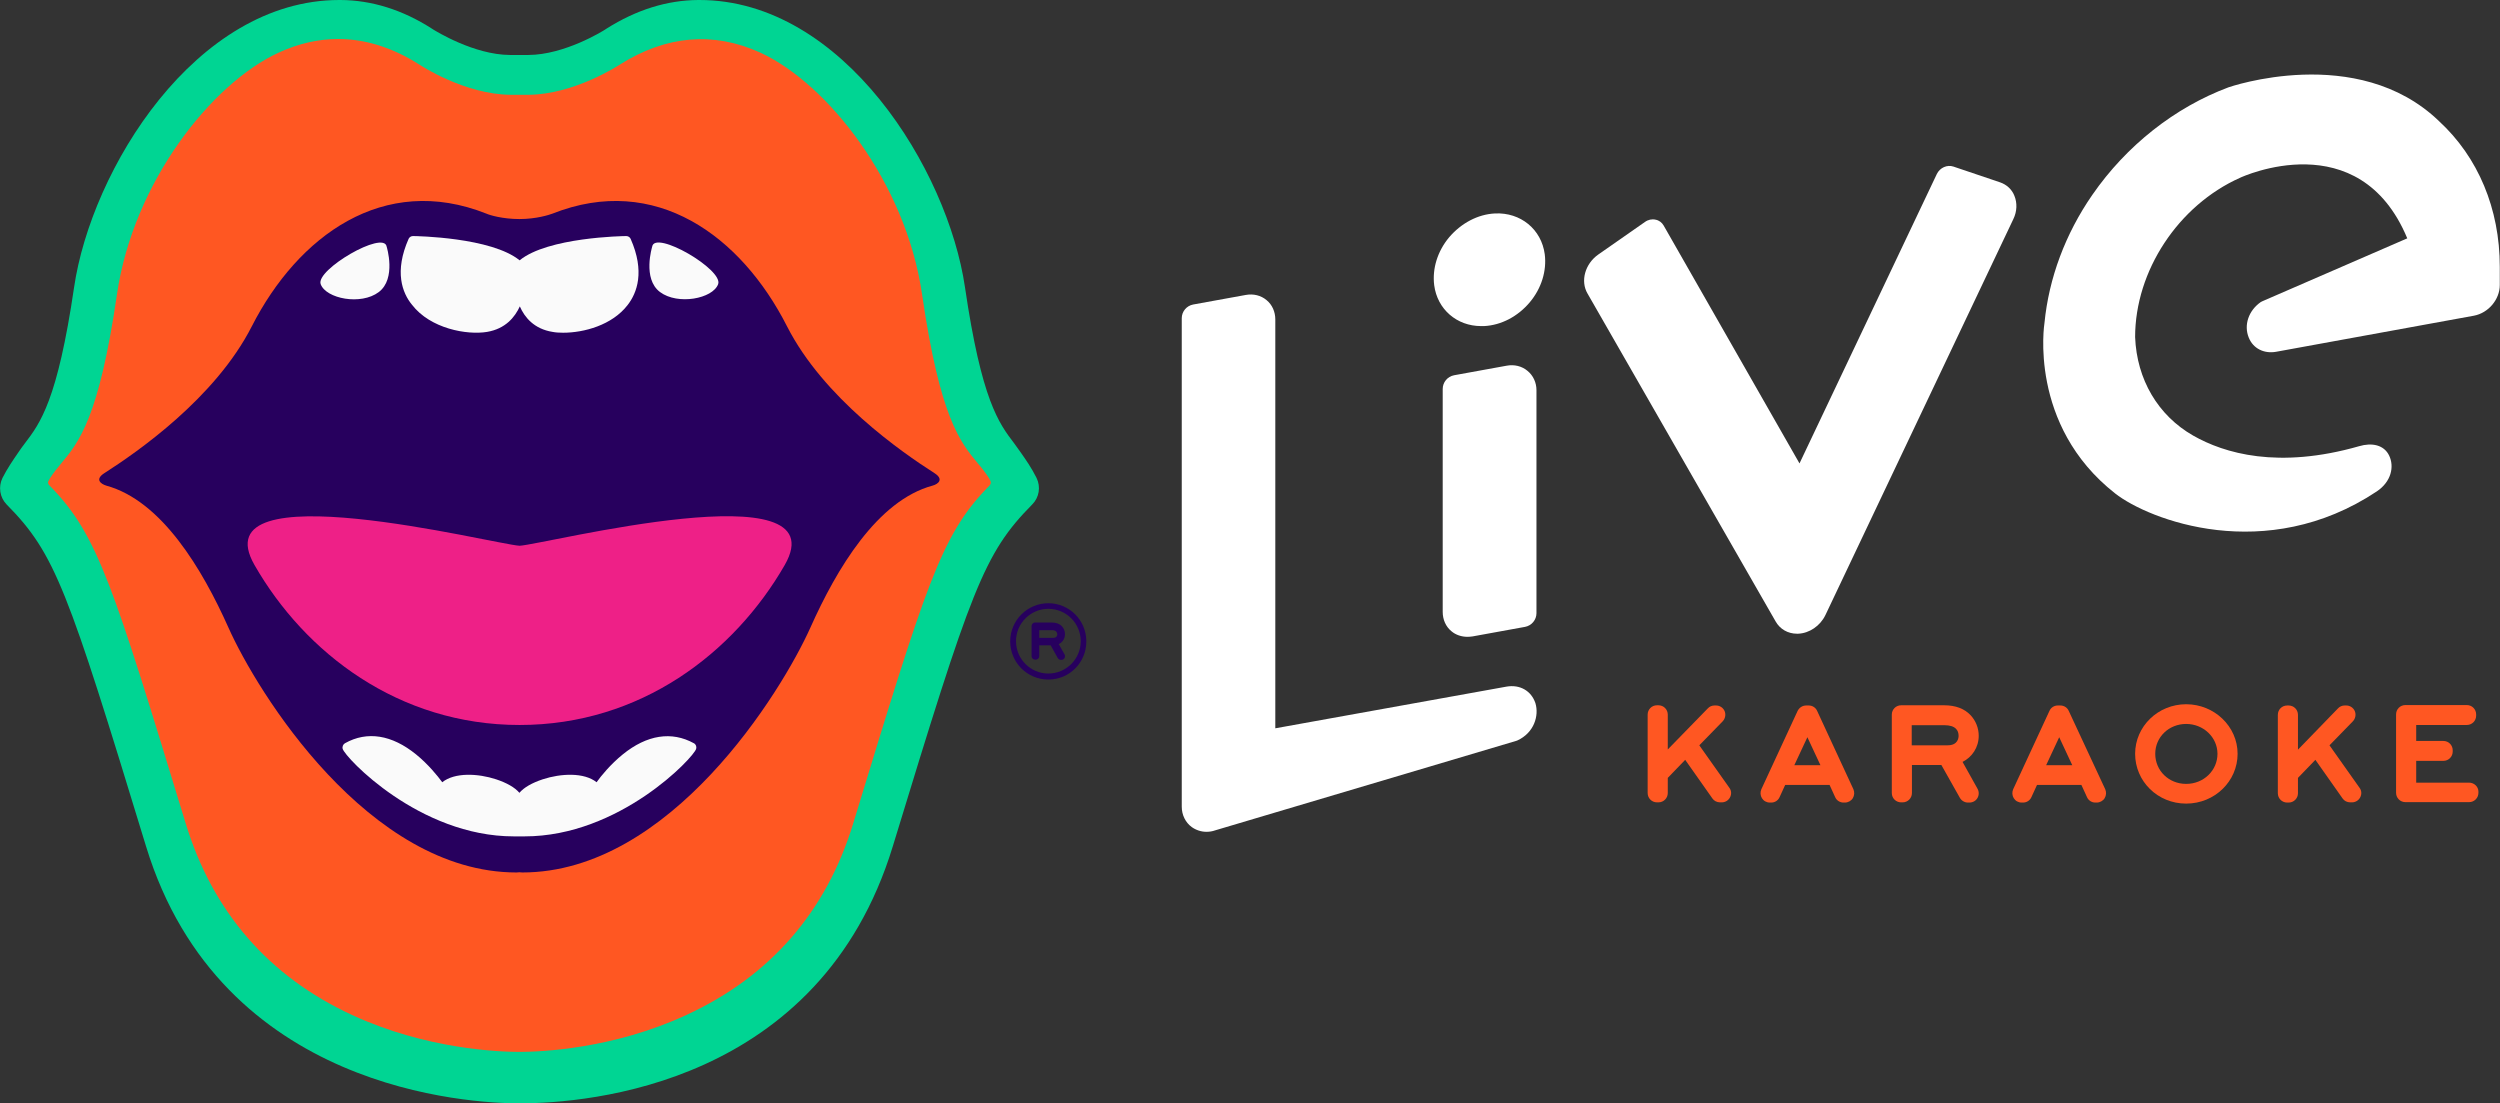 <svg xmlns="http://www.w3.org/2000/svg" xmlns:xlink="http://www.w3.org/1999/xlink" id="Layer_2_00000157995407368208784820000002994799535815971754_" x="0px" y="0px" viewBox="0 0 1205.2 531.8" style="enable-background:new 0 0 1205.2 531.8;" xml:space="preserve"><rect x="0" y="0" width="1205.2" height="531.8" fill="#333333" stroke="none"/> <style type="text/css"> .st0{fill:#FFFFFF;} .st1{fill:#FF5722;} .st2{fill:#00D593;} .st3{fill:#27005E;} .st4{fill:#FAFAFA;} .st5{fill:#EE2087;} </style> <g> <path class="st0" d="M1175.8,58.4c-39.4-38-101.5-16.3-101.5-16.3c-25.9,9.7-49.2,28.1-65.6,51.8c-13.1,18.9-21,40.3-23.1,61.8 c0,0-8,49.2,34.1,82.2c16.2,12.7,72.6,34.6,126.1-1c7-4.7,8.5-11.9,6-17.2c-2.5-5.3-8.4-6.4-14.5-4.6c-39.1,11.2-65.1,3.4-80-5.1 c-17-9.7-27.2-27.1-28-47.5c0-31.9,20.8-63.5,50.6-76.8c0.8-0.4,57.4-26.5,80.6,29.2l-69.8,30.3c-0.3,0.1-0.5,0.2-0.8,0.4 c-5.9,4.1-8.3,11.1-5.8,17.2c2.1,5.2,7.3,7.8,13.1,6.8l95.4-17.4c7-1.3,12.5-7.8,12.5-14.8v-8.8 C1205.1,100.7,1194.7,75.8,1175.8,58.4L1175.8,58.4z"></path> <path class="st0" d="M964.2,87.9L964.2,87.9l-22.5-7.6c-3-1-6.5,0.5-8,3.6l-66.2,139.5L802,108.7c-0.8-1.4-2.2-2.5-3.9-2.8 c-1.7-0.4-3.6,0-5.1,1.1l-22.5,15.7c-6.4,4.5-8.7,12.8-5.2,18.8L856,299.6c2.1,3.7,5.9,5.9,10.3,5.9c0.2,0,0.3,0,0.5,0 c5.5-0.2,10.7-3.8,13.2-9l90.6-190.9c1.8-3.7,1.9-7.8,0.5-11.2C969.9,91.3,967.4,89,964.2,87.9L964.2,87.9z"></path> <path class="st0" d="M736.4,178.8c-2.7-2.3-6.4-3.2-10.1-2.5l-25.3,4.6c-3.2,0.6-5.5,3.4-5.5,6.6V295c0,3.7,1.5,7.1,4.2,9.3 c2.1,1.8,4.9,2.7,7.8,2.7c0.8,0,1.6-0.1,2.4-0.2l25.3-4.6c3.2-0.6,5.5-3.4,5.5-6.6V188.1C740.7,184.4,739.1,181,736.4,178.8 L736.4,178.8z"></path> <path class="st0" d="M726.3,331l-111.5,20.1V154c0-3.7-1.5-7.1-4.2-9.3c-2.7-2.3-6.4-3.2-10.1-2.5l-25.3,4.6 c-3.2,0.6-5.5,3.4-5.5,6.6v235.5c0,4,1.8,7.6,4.8,9.8c2.1,1.5,4.6,2.3,7.1,2.3c1.4,0,2.8-0.2,4.2-0.7l145-43.1 c0.2-0.1,0.4-0.1,0.6-0.2c8.2-3.7,10.6-12,8.8-18C738.2,333,732.7,329.9,726.3,331L726.3,331z"></path> <path class="st0" d="M720.7,102.9c-8.3,0.4-16.3,4.7-22.1,11.5c-5.6,6.7-8.2,15.1-7.2,23.1c1.5,11.6,10.9,19.7,22.6,19.7 c0.5,0,0.9,0,1.4,0c8.3-0.4,16.3-4.6,22.1-11.5c5.6-6.7,8.2-15.1,7.2-23.1C743.1,110.5,733,102.3,720.7,102.9L720.7,102.9z"></path> <path class="st1" d="M819.2,359.3l11.3-11.6c1.2-1.3,1.6-3.2,0.9-4.9c-0.7-1.6-2.3-2.7-4.1-2.7h-0.8c-1.2,0-2.4,0.5-3.2,1.4 L804,361.3v-16.8c0-2.5-2-4.5-4.5-4.5h-0.7c-2.5,0-4.5,2-4.5,4.5v37.8c0,2.5,2,4.5,4.5,4.5h0.7c2.5,0,4.5-2,4.5-4.5V375l8.4-8.7 l13.1,18.6c0.8,1.2,2.2,1.9,3.7,1.9h0.8c1.7,0,3.2-0.9,4-2.4c0.8-1.5,0.7-3.3-0.3-4.6L819.2,359.3L819.2,359.3z"></path> <path class="st1" d="M953.9,354.7c0-3.7-1.4-7.2-3.9-9.9c-3-3.2-7.3-4.8-12.8-4.8h-20.7c-2.5,0-4.5,2-4.5,4.5v37.8 c0,2.5,2,4.5,4.5,4.5h0.7c2.5,0,4.5-2,4.5-4.5v-13.5h14.2l8.9,15.8c0.8,1.4,2.3,2.3,3.9,2.3h0.7c1.6,0,3.1-0.8,3.9-2.2 s0.8-3.1,0-4.5l-7.2-12.9C950.7,365,953.9,360.3,953.9,354.7L953.9,354.7z M938.9,359.3h-17.3v-9.7h15.6c2.8,0,4.7,0.6,5.8,1.8 c0.8,0.8,1.2,2,1.2,3.3C944.2,355.7,943.9,359.3,938.9,359.3z"></path> <path class="st1" d="M1053.9,339.5c-13.6,0-24.6,10.7-24.6,23.9s10.8,24,24.6,24s24.8-10.8,24.8-24S1067.5,339.5,1053.9,339.5z M1053.9,377.9c-8.4,0-14.9-6.4-14.9-14.5s6.6-14.4,14.9-14.4s15.1,6.4,15.1,14.4S1062.4,377.9,1053.9,377.9z"></path> <path class="st1" d="M1123,359.3l11.3-11.6c1.2-1.3,1.6-3.2,0.9-4.9c-0.7-1.6-2.3-2.7-4.1-2.7h-0.8c-1.2,0-2.4,0.5-3.2,1.4 l-19.3,19.9v-16.8c0-2.5-2-4.5-4.5-4.5h-0.7c-2.5,0-4.5,2-4.5,4.5v37.8c0,2.5,2,4.5,4.5,4.5h0.7c2.5,0,4.5-2,4.5-4.5V375l8.4-8.7 l13.1,18.6c0.8,1.2,2.2,1.9,3.7,1.9h0.8c1.7,0,3.2-0.9,4-2.4s0.7-3.3-0.3-4.6L1123,359.3L1123,359.3z"></path> <path class="st1" d="M1190.3,377.3h-25.5v-10.5h13.1c2.5,0,4.5-2,4.5-4.5v-0.6c0-2.5-2-4.5-4.5-4.5h-13.1v-7.7h24.4 c2.5,0,4.5-2,4.5-4.5v-0.6c0-2.5-2-4.5-4.5-4.5h-29.6c-2.5,0-4.5,2-4.5,4.5v37.8c0,2.5,2,4.5,4.5,4.5h30.7c2.5,0,4.5-2,4.5-4.5 v-0.6C1194.8,379.3,1192.8,377.3,1190.3,377.3L1190.3,377.3z"></path> <path class="st1" d="M876,342.7c-0.7-1.6-2.3-2.6-4-2.6h-1.3c-1.7,0-3.3,1-4.1,2.6l-17.5,37.8c-0.6,1.4-0.5,3,0.3,4.3 s2.2,2.1,3.8,2.1h0.7c1.7,0,3.3-1,4-2.6l2.7-5.9H882l2.7,5.9c0.7,1.6,2.3,2.6,4,2.6h0.7c1.5,0,3-0.8,3.8-2.1 c0.8-1.3,0.9-2.9,0.3-4.3L876,342.7L876,342.7z M865,368.9l6.3-13.5l6.3,13.5H865L865,368.9z"></path> <path class="st1" d="M997.3,342.7c-0.7-1.6-2.3-2.6-4-2.6H992c-1.7,0-3.3,1-4,2.6l-17.5,37.8c-0.6,1.4-0.5,3,0.3,4.3 s2.2,2.1,3.8,2.1h0.7c1.7,0,3.3-1,4-2.6l2.7-5.9h21.4l2.7,5.9c0.7,1.6,2.3,2.6,4,2.6h0.7c1.5,0,3-0.8,3.8-2.1 c0.8-1.3,0.9-2.9,0.3-4.3L997.3,342.7L997.3,342.7z M986.4,368.9l6.3-13.5l6.3,13.5H986.4L986.4,368.9z"></path> <path class="st2" d="M499.7,230.4L499.7,230.4c-2.4-4.8-5.1-8.7-7.5-12.1c-1.1-1.6-2.2-3-3.3-4.6c-7.4-9.7-15.7-20.7-23.7-75.2 C456.9,81.8,406.6,0,337.2,0c-0.2,0-0.4,0-0.6,0c-15,0.1-29.8,4.7-44.2,13.8c-0.2,0.1-0.4,0.3-0.6,0.4c-1.2,0.8-19.6,12.2-37,12.3 c-2.4,0-6.6,0-9,0c-17.4-0.1-35.8-11.6-37-12.3c-0.2-0.1-0.4-0.3-0.6-0.4C194,4.7,179.2,0.1,164.2,0c-0.2,0-0.4,0-0.6,0 C94.2,0,44,81.8,35.7,138.6C27.7,193,19.4,204,12,213.7c-1.1,1.5-2.3,3-3.3,4.6c-2.4,3.5-5.1,7.4-7.5,12.1c-2.1,4.3-1.3,9.4,2,12.8 C26.7,267,32.5,283.8,70.4,408c36,117.9,156.3,123.9,180,123.9c33.4,0,144.9-8.9,180-123.9c37.9-124.2,43.7-141,67.2-164.8 C501,239.8,501.8,234.7,499.7,230.4L499.7,230.4z"></path> <path class="st1" d="M476.2,234.9l-0.2,0.2c-22.5,23.3-29.7,47.2-64.7,161.9c-13,42.6-40,73.7-80.4,92.3 c-35.6,16.5-70.6,17.8-80.5,17.8s-45.1-1.3-80.7-17.8c-40.2-18.6-67.2-49.7-80.2-92.4c-35-114.7-42.3-138.6-64.7-161.9l-0.2-0.2 c-2-1.8-1.6-2.4-0.7-3.9l0.1-0.2c1.7-2.7,3.5-4.9,5.5-7.3c8.5-10.2,18.2-21.8,26.9-81.6c7.9-54.1,45.8-101.7,77.9-116.4 c9.5-4.4,19.1-6.6,28.7-6.6c13.1,0,26.2,4.1,39.1,12.3c0.9,0.6,22,14.4,44,14.6c2.4,0,6.3,0,8.7,0c22-0.2,43.1-14,43.9-14.5 c22.5-14.2,45.3-16.1,67.9-5.8c32.1,14.8,70,62.3,77.9,116.4c8.7,59.8,18.4,71.3,26.9,81.6c2,2.3,3.8,4.6,5.5,7.3l0.1,0.2 C477.8,232.4,478.2,233.1,476.2,234.9L476.2,234.9z"></path> <path class="st3" d="M450.5,228.1c-15.8-10.1-53.5-36.2-71.1-70.8c-22.1-43.5-63.4-74-113.1-54.3c-1.6,0.6-7.8,2.6-15.9,2.6 s-14.4-1.9-15.9-2.6c-49.6-19.7-90.9,10.8-113.1,54.3c-17.6,34.6-55.3,60.7-71.1,70.8c-4.7,3-1.7,5.2,0.9,6 c26.7,7.3,46.3,40.2,58.9,68.4c13.8,31,67.5,118.1,138.9,118.1c0.5,0,0.9-0.1,1.4-0.1c0.5,0,0.9,0.1,1.4,0.1 c71.4,0,125-87.1,138.9-118.1c12.6-28.2,32.2-61.2,58.9-68.4C452.2,233.4,455.2,231.1,450.5,228.1L450.5,228.1z"></path> <path class="st4" d="M314.4,118.9c1.3-8.2,34.4,11.1,31.8,18.1c-2.6,7-19.4,10.2-28,3.8C309.6,134.4,314.4,119,314.4,118.9 L314.4,118.9z"></path> <path class="st4" d="M197,115.1c0.4-0.8,1.2-1.3,2.1-1.3c1.6,0,37.8,0.6,51.4,11.7c13.5-11.1,49.8-11.7,51.4-11.7 c0.9,0,1.7,0.5,2.1,1.3c7,15.8,3.1,26.1-1.4,31.9c-7.5,9.8-21.2,13.4-31.1,13.4c-1.9,0-3.6-0.1-5.1-0.4c-8.9-1.4-13.5-7-15.8-12.3 c-2.4,5.2-6.9,10.8-15.8,12.3c-9.6,1.6-27.3-1.5-36.2-13.1C193.9,141.2,190,130.9,197,115.1L197,115.1z"></path> <path class="st4" d="M186.4,118.9c0,0,4.8,15.4-3.8,21.9s-25.4,3.2-28-3.8C152,130.1,185.1,110.8,186.4,118.9L186.4,118.9z"></path> <path class="st4" d="M335.6,361c-1.1,4.1-36.9,42.2-82.7,42.2c-0.9,0-1.7,0-2.6,0c-0.9,0-1.8,0-2.6,0c-45.6,0-81.4-38.1-82.5-42.2 c-0.3-1,0.2-2.2,1.1-2.7c10.7-6,22.6-4.1,34.3,5.4c5.9,4.8,10.4,10.4,12.6,13.4c6-4.8,17.2-4.3,26-1.4c5.1,1.7,9,3.9,11.2,6.5 c2.2-2.6,6.1-4.8,11.2-6.5c8.8-2.9,20-3.4,26,1.4c2.2-3.1,6.7-8.6,12.6-13.4c11.7-9.5,23.6-11.3,34.3-5.4 C335.5,358.8,335.9,360,335.6,361L335.6,361z"></path> <path class="st5" d="M378.3,272.4c-24.4,42.4-69.5,77.1-127.8,77.1s-103.5-34.7-127.8-77.1c-26.6-46.3,115.5-10,127.8-9.3 C262.7,262.4,404.9,226,378.3,272.4z"></path> <path class="st3" d="M513.4,305.7c0-1.4-0.5-2.8-1.5-3.8c-1.1-1.2-2.8-1.8-4.9-1.8h-8c-1,0-1.7,0.8-1.7,1.7v14.5 c0,1,0.8,1.7,1.7,1.7h0.3c1,0,1.7-0.8,1.7-1.7v-5.2h5.5l3.4,6.1c0.3,0.5,0.9,0.9,1.5,0.9h0.3c0.6,0,1.2-0.3,1.5-0.9s0.3-1.2,0-1.7 l-2.8-5C512.2,309.7,513.4,307.9,513.4,305.7L513.4,305.7z M507.7,307.5H501v-3.7h6c1.1,0,1.8,0.2,2.2,0.7c0.3,0.3,0.5,0.8,0.5,1.3 C509.7,306.1,509.6,307.5,507.7,307.5z"></path> <path class="st3" d="M505.4,290.8c-10.1,0-18.4,8.2-18.4,18.4s8.2,18.4,18.4,18.4s18.3-8.2,18.3-18.4S515.5,290.8,505.4,290.8 L505.4,290.8z M505.4,324.7c-8.6,0-15.6-7-15.6-15.6s7-15.6,15.6-15.6c8.6,0,15.6,7,15.6,15.6S514,324.7,505.4,324.7L505.4,324.7z"></path> </g> </svg>